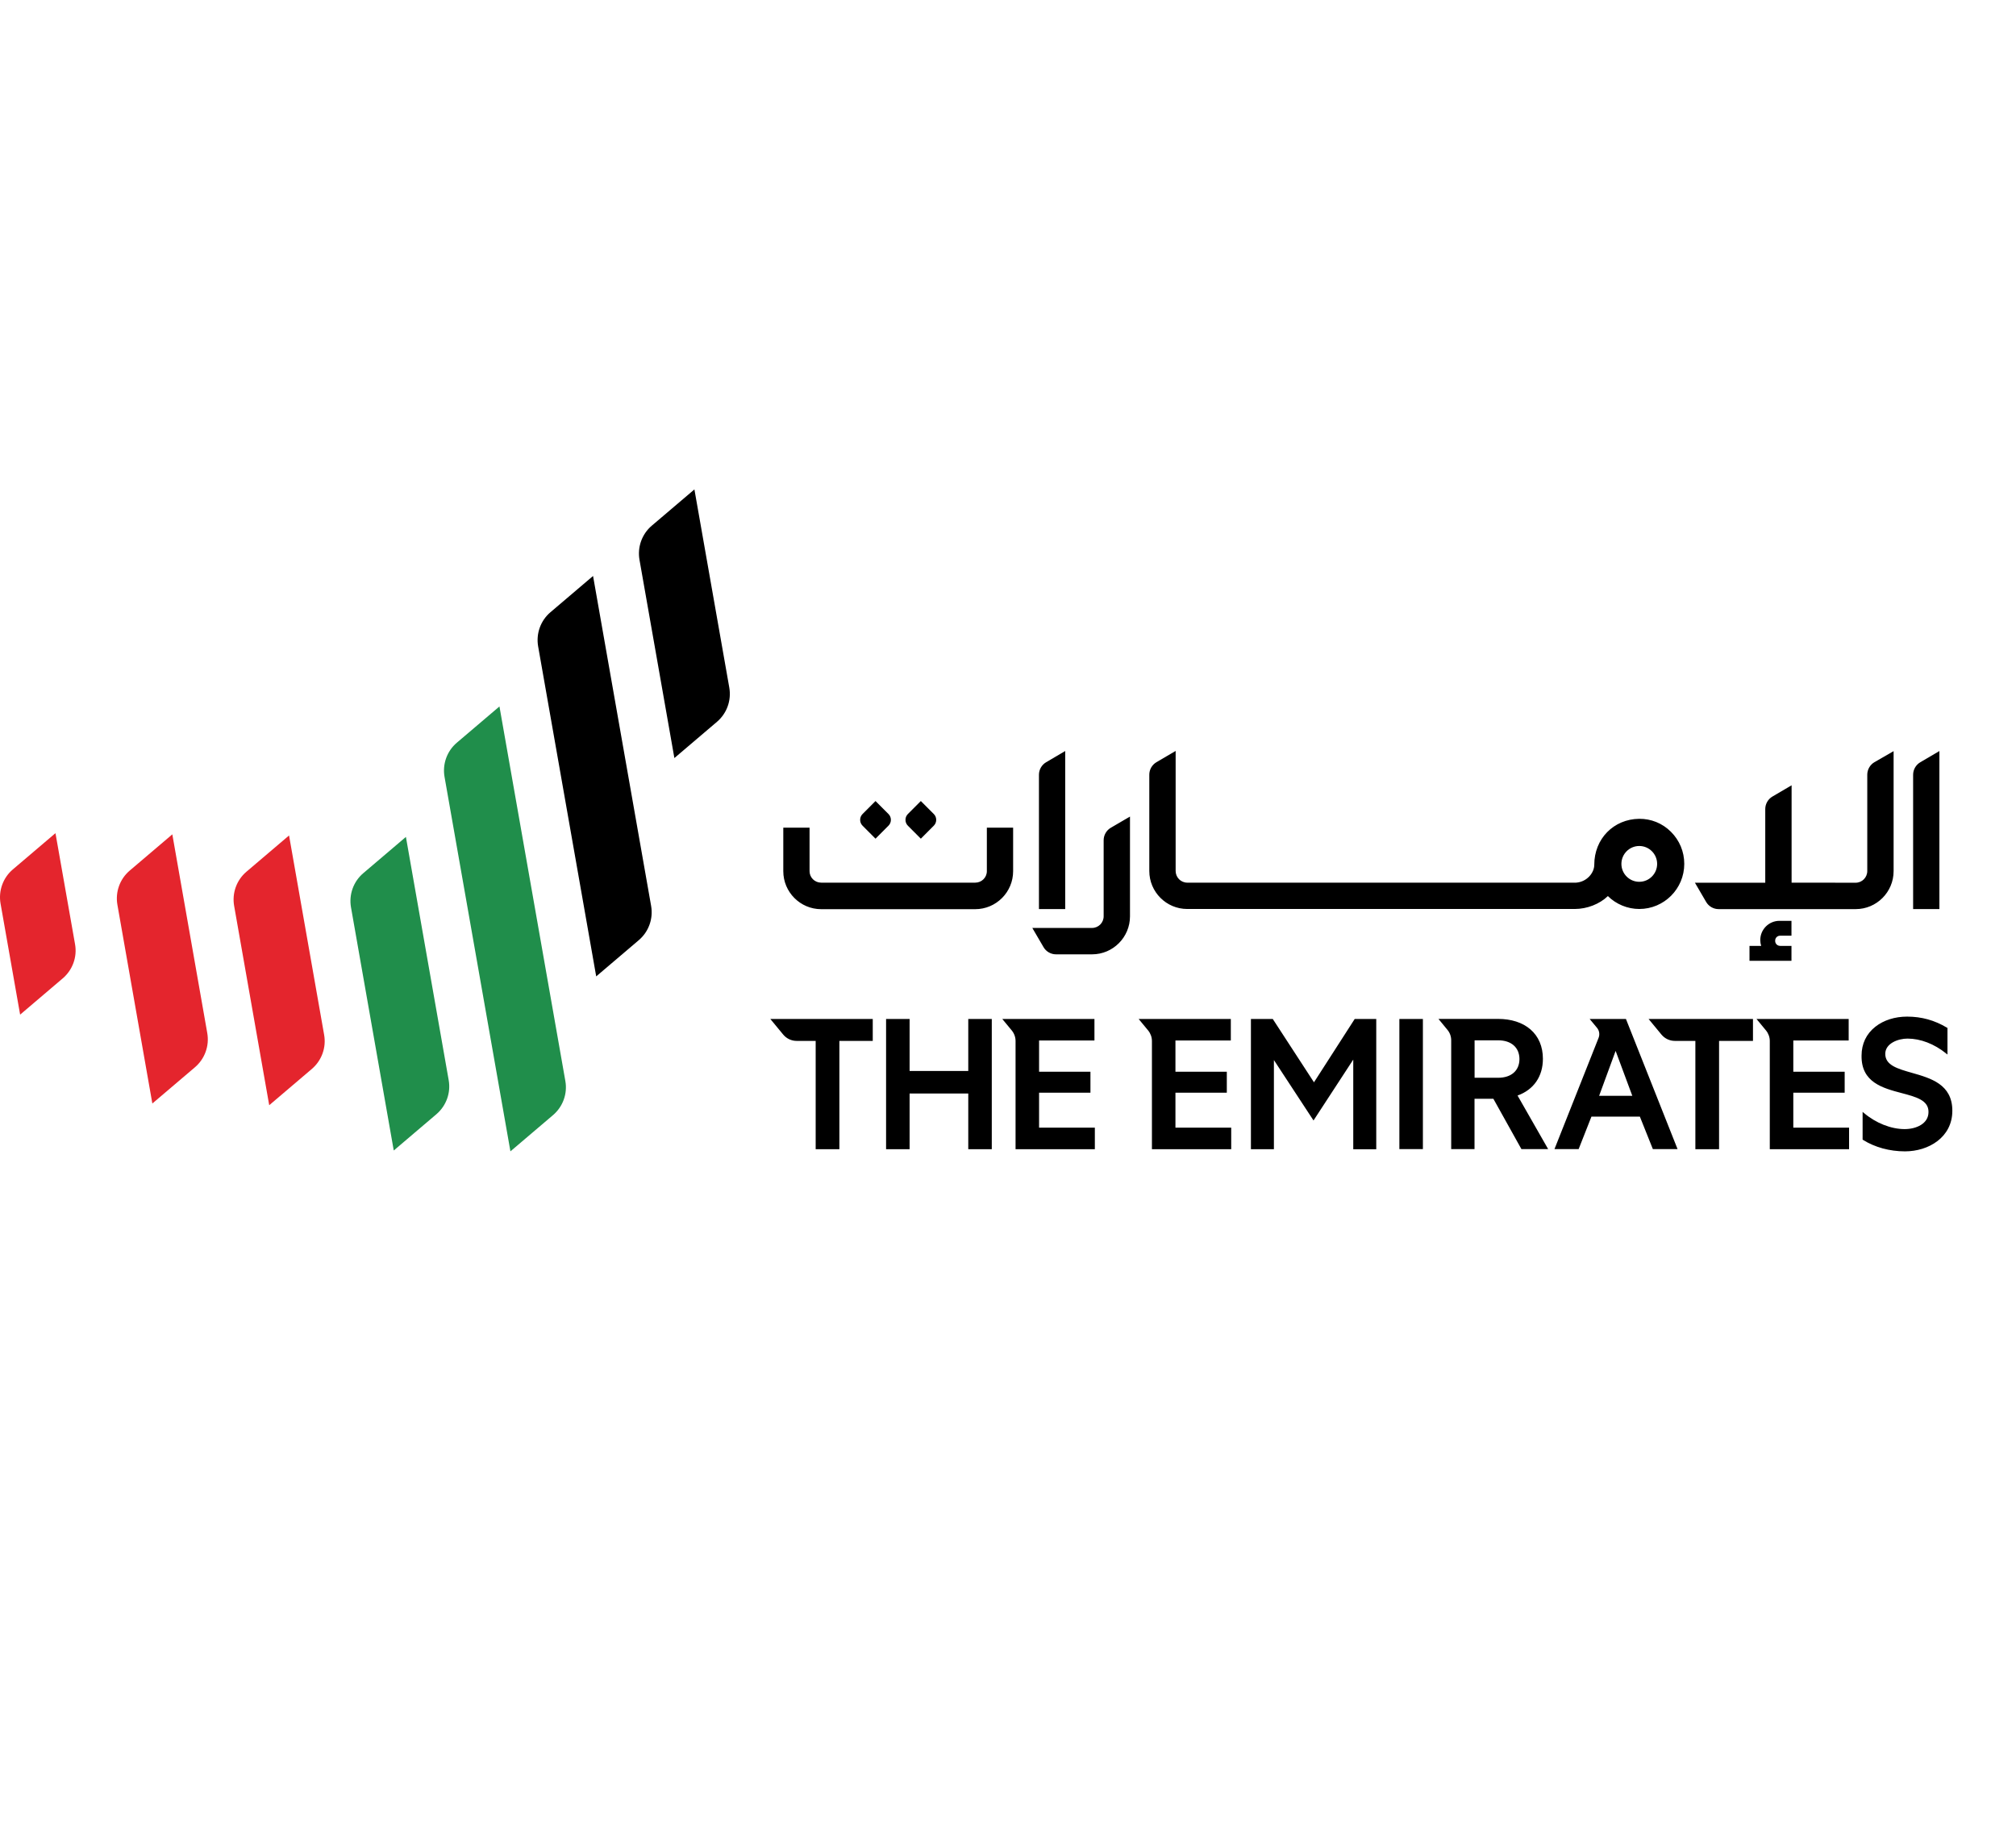 <svg width="296" height="268" viewBox="0 0 296 268" fill="none" xmlns="http://www.w3.org/2000/svg">
<g clip-path="url(#clip0_252:18037)">
<path d="M2.955 148.949L9.214 143.624C10.661 142.387 11.355 140.484 11.018 138.609L8.144 122.307L1.884 127.632C0.437 128.859 -0.247 130.772 0.081 132.647L2.955 148.949Z" fill="#E4252D"/>
<path d="M22.369 161.994L28.629 156.67C30.076 155.433 30.76 153.529 30.432 151.655L25.301 122.482L19.042 127.806C17.595 129.033 16.91 130.947 17.238 132.821L22.369 161.994Z" fill="#E4252D"/>
<path d="M39.527 162.246L45.787 156.921C47.233 155.684 47.928 153.781 47.59 151.906L42.44 122.646L36.181 127.97C34.734 129.197 34.049 131.111 34.377 132.985L39.527 162.246Z" fill="#E4252D"/>
<path d="M57.814 168.894L64.073 163.569C65.52 162.332 66.214 160.429 65.876 158.554L59.598 122.858L53.339 128.183C51.892 129.41 51.207 131.323 51.535 133.198L57.814 168.894Z" fill="#208E4B"/>
<path d="M74.943 169.019L81.202 163.695C82.649 162.458 83.343 160.554 83.006 158.68L73.332 103.706L67.073 109.03C65.626 110.257 64.941 112.171 65.269 114.045L74.943 169.019Z" fill="#208E4B"/>
<path d="M87.538 143.335L93.798 138.01C95.245 136.773 95.929 134.87 95.602 132.995L87.076 84.553L80.816 89.878C79.37 91.105 78.685 93.018 79.013 94.893L87.538 143.335Z" fill="black"/>
<path d="M99.016 111.282L105.275 105.957C106.722 104.72 107.406 102.817 107.079 100.942L101.957 71.846L95.698 77.17C94.251 78.398 93.566 80.311 93.894 82.186L99.016 111.282Z" fill="black"/>
<path d="M145.619 149.587V168.701H142.166V160.526H133.553V168.701H130.1V149.587H133.553V157.221H142.166V149.587H145.619ZM205.464 168.691H208.917V149.587H205.464V168.691ZM280.711 157.491C278.609 156.892 276.805 156.38 276.805 154.708C276.805 153.162 278.705 152.466 280.065 152.466C281.975 152.466 284 153.239 285.756 154.66L285.939 154.805V150.901L285.881 150.872C284.049 149.77 282.129 149.239 280.007 149.239C278.223 149.239 276.574 149.761 275.359 150.717C274.028 151.761 273.324 153.23 273.324 154.969C273.266 158.892 276.429 159.733 279.217 160.468C281.338 161.028 283.181 161.521 283.152 163.251C283.152 164.971 281.338 165.753 279.651 165.753C277.644 165.753 275.407 164.864 273.661 163.376L273.478 163.222V167.299L273.526 167.328C275.253 168.42 277.442 169.02 279.699 169.02C283.152 169.02 286.653 166.971 286.653 163.057C286.653 159.182 283.499 158.284 280.711 157.491ZM113.106 149.587L114.987 151.867C115.479 152.466 116.202 152.805 116.974 152.805H119.761V168.701H123.243V152.805H128.142V149.587H113.106ZM246.309 168.691H242.683L240.773 163.917H233.665L231.784 168.691H228.235L234.716 152.35C234.909 151.858 234.822 151.297 234.485 150.891L233.404 149.587H238.728L238.757 149.654L246.309 168.691ZM237.214 154.273L234.793 160.864H239.664L237.214 154.273ZM152.563 165.531V160.41H160.105V157.327H152.563V152.747H160.693V149.587H147.162L148.551 151.268C148.907 151.703 149.11 152.254 149.11 152.814V168.701H160.751V165.541H152.563V165.531ZM172.585 165.531V160.41H180.127V157.327H172.585V152.747H180.716V149.587H167.184L168.573 151.268C168.93 151.703 169.132 152.254 169.132 152.814V168.701H180.773V165.541H172.585V165.531ZM242.056 149.587L243.936 151.867C244.428 152.466 245.152 152.805 245.923 152.805H248.923V168.701H252.404V152.805H257.381V149.587H242.056ZM227.309 168.691H223.384L219.265 161.299H216.497V168.691H213.073V152.718C213.073 152.157 212.881 151.606 212.514 151.172L211.202 149.577H219.969C221.898 149.577 223.538 150.109 224.695 151.104C225.901 152.138 226.537 153.636 226.537 155.433C226.537 158.023 225.187 159.975 222.815 160.825L227.309 168.691ZM219.969 152.718H216.507V158.216H219.969C221.898 158.216 223.094 157.163 223.094 155.462C223.085 153.771 221.889 152.718 219.969 152.718ZM263.303 165.531V160.41H270.845V157.327H263.303V152.747H271.433V149.587H257.902L259.291 151.268C259.648 151.703 259.85 152.254 259.85 152.814V168.701H271.491V165.541H263.303V165.531ZM198.905 149.587L192.926 158.883L186.907 149.635L186.879 149.587H183.667V168.701H187.042V155.617L192.858 164.487L198.693 155.549V168.71H202.069V149.587H198.905Z" fill="black"/>
<path d="M148.753 121.505V127.893C148.753 130.966 146.255 133.468 143.188 133.468H120.572C117.505 133.468 115.007 130.966 115.007 127.893V121.505H118.864V127.893C118.864 128.82 119.626 129.574 120.572 129.574H143.188C144.133 129.574 144.895 128.82 144.895 127.893V121.505H148.753ZM261.355 138.851C260.959 138.851 260.641 138.532 260.641 138.136V138.078C260.641 137.682 260.959 137.363 261.355 137.363H263.033V135.179H261.268C259.715 135.179 258.452 136.445 258.452 138C258.452 138.3 258.5 138.59 258.587 138.86H256.87V141.044H263.033V138.86H261.355V138.851ZM284.762 110.248L281.946 111.9C281.3 112.277 280.895 112.982 280.895 113.736V133.449H284.753V110.248H284.762ZM156.401 110.248L153.595 111.9C152.949 112.277 152.544 112.982 152.544 113.736V133.449H156.401V110.248ZM247.293 126.82C247.293 130.473 244.332 133.439 240.686 133.439C238.979 133.439 237.301 132.753 236.076 131.545C234.87 132.715 233.019 133.439 231.215 133.439H174.312C171.245 133.439 168.747 130.937 168.747 127.864V113.726C168.747 112.973 169.142 112.277 169.798 111.89L172.614 110.238V127.854C172.614 128.801 173.376 129.574 174.321 129.574H231.418C233.009 129.458 234.08 128.125 234.08 126.946C234.08 123.138 236.925 120.239 240.686 120.201C242.422 120.191 244.072 120.848 245.325 122.095C246.598 123.361 247.293 125.032 247.293 126.82ZM243.31 126.82C243.31 125.371 242.133 124.192 240.686 124.192C239.24 124.192 238.063 125.371 238.063 126.82C238.063 128.27 239.24 129.448 240.686 129.448C242.133 129.448 243.31 128.27 243.31 126.82ZM163.095 121.515C162.449 121.892 162.044 122.597 162.044 123.351V134.512C162.044 135.459 161.282 136.222 160.336 136.222H151.569L153.219 139.044C153.595 139.692 154.299 140.097 155.051 140.097H160.346C163.413 140.097 165.911 137.595 165.911 134.522V119.872L163.095 121.515ZM275.214 111.89C274.568 112.267 274.163 112.973 274.163 113.726V127.864C274.163 128.811 273.401 129.584 272.456 129.584L263.052 129.574V115.282L260.236 116.935C259.59 117.311 259.185 118.017 259.185 118.771V129.584H248.855V129.593L248.875 129.613L250.505 132.405C250.881 133.053 251.585 133.459 252.337 133.459H272.465C275.532 133.459 278.03 130.956 278.03 127.883V110.267L275.214 111.89ZM130.448 119.495L128.548 117.592L126.648 119.495C126.416 119.727 126.291 120.027 126.291 120.355C126.291 120.684 126.416 120.983 126.648 121.215L128.548 123.119L130.448 121.215C130.679 120.983 130.805 120.684 130.805 120.355C130.805 120.027 130.679 119.718 130.448 119.495ZM137.102 119.495L135.202 117.592L133.302 119.495C133.071 119.727 132.946 120.027 132.946 120.355C132.946 120.684 133.071 120.983 133.302 121.215L135.202 123.119L137.102 121.215C137.334 120.983 137.459 120.684 137.459 120.355C137.459 120.027 137.334 119.718 137.102 119.495Z" fill="black"/>
</g>
<defs>
<clipPath id="clip0_252:18037">
<rect width="296" height="268" fill="white"/>
</clipPath>
</defs>
</svg>
